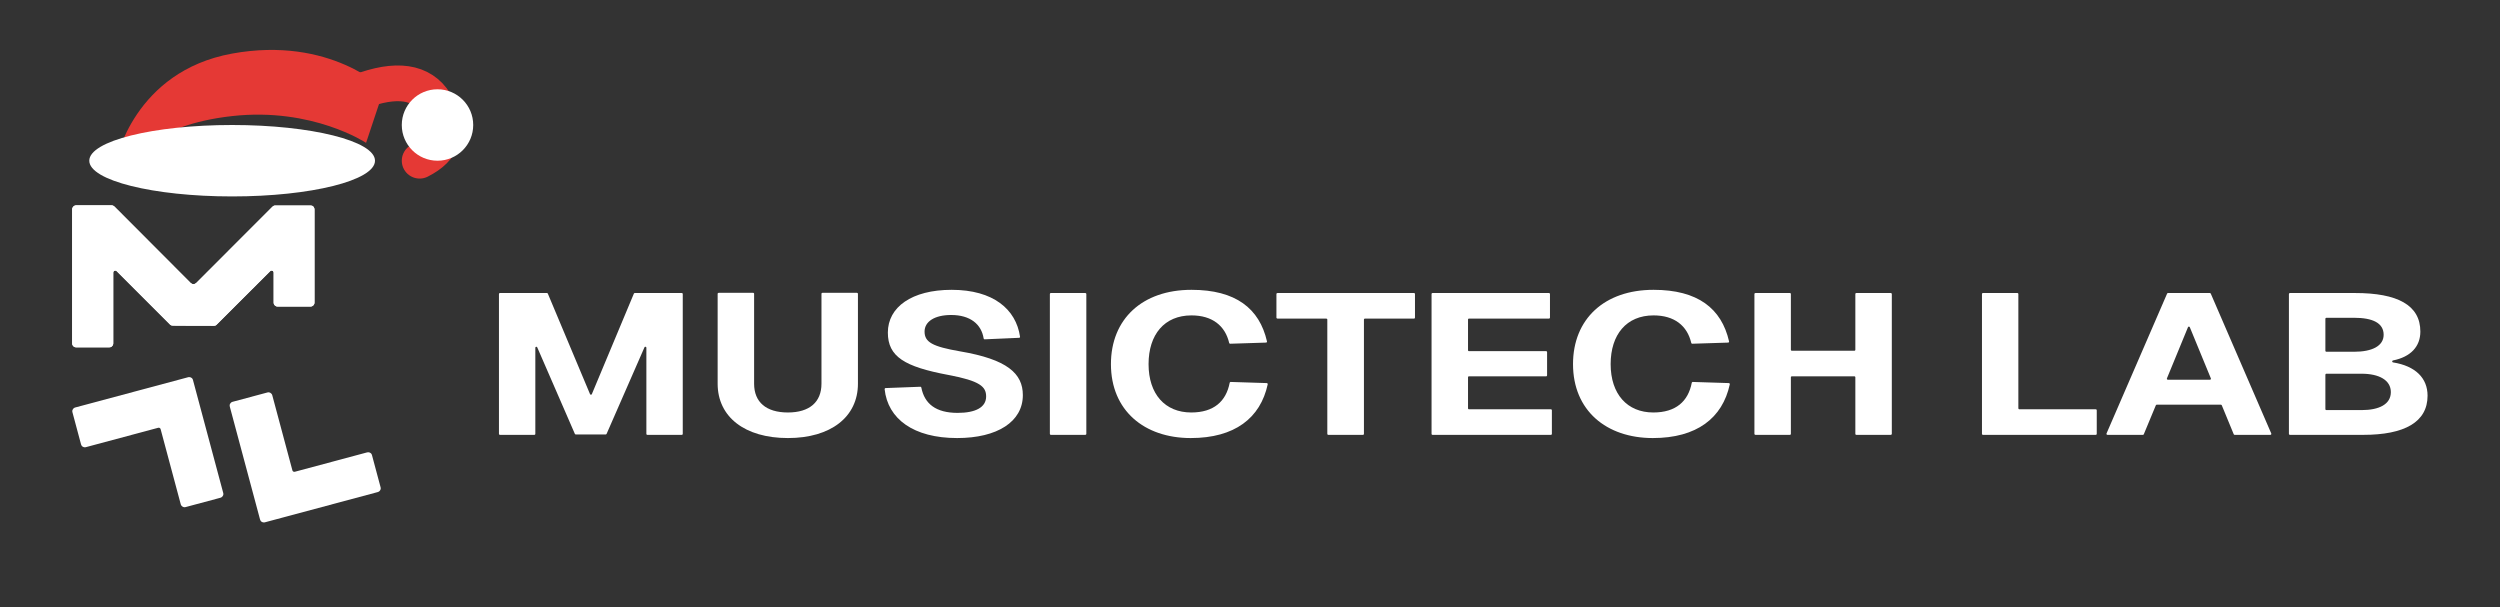 <svg width="280" height="68" viewBox="0 0 280 68" fill="none" xmlns="http://www.w3.org/2000/svg">
<rect x="0" y="0" width="280" height="68" fill="#333333" stroke="none"/>
<!-- Santa hat on top of "M" -->
<g transform="translate(5, 0)">
  <!-- Hat main body (red) -->
  <path d="M8 18 C8 18 10 8 21 6 C32 4 38 10 38 10 L36 16 C36 16 30 12 21 13 C12 14 10 18 8 18 Z" fill="#E53935"/>
  <!-- Hat white trim -->
  <ellipse cx="21" cy="18" rx="16" ry="4" fill="white"/>
  <!-- Hat tip curve -->
  <path d="M36 10 Q42 8 44 12 Q46 16 42 18" stroke="#E53935" stroke-width="4" fill="none" stroke-linecap="round"/>
  <!-- Pompom -->
  <circle cx="44" cy="14" r="4" fill="white"/>
</g>
<path fill-rule="evenodd" clip-rule="evenodd" d="M12.684 34.333C12.684 34.333 12.684 37.317 12.684 38.459C12.684 38.573 12.637 38.687 12.553 38.769C12.47 38.866 12.358 38.899 12.239 38.899C11.36 38.899 9.406 38.899 8.526 38.899C8.408 38.899 8.296 38.866 8.213 38.769C8.13 38.687 8.082 38.573 8.082 38.459C8.082 36.176 8.082 25.74 8.082 23.457C8.082 23.326 8.13 23.228 8.213 23.131C8.296 23.049 8.408 23 8.526 23C9.507 23 11.829 23 12.5 23C12.617 23 12.731 23.049 12.814 23.131C13.785 24.109 19.888 30.224 21.352 31.691C21.436 31.773 21.548 31.822 21.667 31.822C21.785 31.822 21.899 31.773 21.982 31.691C23.446 30.224 29.553 24.125 30.52 23.147C30.603 23.065 30.715 23.017 30.833 23.017C31.497 23.017 33.797 23.017 34.776 23.017C34.893 23.017 35.006 23.049 35.09 23.131C35.174 23.228 35.221 23.343 35.221 23.457C35.221 25.267 35.221 32.083 35.221 33.893C35.221 34.137 35.022 34.333 34.777 34.333C33.902 34.333 31.968 34.333 31.094 34.333C30.848 34.333 30.649 34.137 30.649 33.893C30.649 33.094 30.649 31.398 30.649 30.534C30.649 30.436 30.593 30.354 30.51 30.322C30.425 30.289 30.327 30.305 30.262 30.371C29.002 31.626 25.039 35.589 24.268 36.355C24.185 36.453 24.071 36.486 23.953 36.486C23.172 36.486 20.142 36.486 19.363 36.469C19.247 36.469 19.135 36.437 19.052 36.355C18.284 35.589 14.331 31.626 13.07 30.371C13.005 30.305 12.909 30.289 12.824 30.322C12.739 30.354 12.684 30.436 12.684 30.534C12.684 31.692 12.684 34.333 12.684 34.333Z" fill="white"/>
<path fill-rule="evenodd" clip-rule="evenodd" d="M12.684 34.333C12.684 34.333 12.684 37.317 12.684 38.459C12.684 38.573 12.637 38.687 12.553 38.769C12.47 38.866 12.358 38.899 12.239 38.899C11.36 38.899 9.406 38.899 8.526 38.899C8.408 38.899 8.296 38.866 8.213 38.769C8.13 38.687 8.082 38.573 8.082 38.459C8.082 36.176 8.082 25.74 8.082 23.457C8.082 23.326 8.13 23.228 8.213 23.131C8.296 23.049 8.408 23 8.526 23C9.507 23 11.829 23 12.5 23C12.617 23 12.731 23.049 12.814 23.131C13.785 24.109 19.888 30.224 21.352 31.691C21.436 31.773 21.548 31.822 21.667 31.822C21.785 31.822 21.899 31.773 21.982 31.691C23.446 30.224 29.553 24.125 30.52 23.147C30.603 23.065 30.715 23.017 30.833 23.017C31.497 23.017 33.797 23.017 34.776 23.017C34.893 23.017 35.006 23.049 35.09 23.131C35.174 23.228 35.221 23.343 35.221 23.457C35.221 25.267 35.221 32.083 35.221 33.893C35.221 34.137 35.022 34.333 34.777 34.333C33.902 34.333 31.968 34.333 31.094 34.333C30.848 34.333 30.649 34.137 30.649 33.893C30.649 33.094 30.649 31.398 30.649 30.534C30.649 30.436 30.593 30.354 30.51 30.322C30.425 30.289 30.327 30.305 30.262 30.371C29.002 31.626 25.039 35.589 24.268 36.355C24.185 36.453 24.071 36.486 23.953 36.486C23.172 36.486 20.142 36.486 19.363 36.469C19.247 36.469 19.135 36.437 19.052 36.355C18.284 35.589 14.331 31.626 13.07 30.371C13.005 30.305 12.909 30.289 12.824 30.322C12.739 30.354 12.684 30.436 12.684 30.534C12.684 31.692 12.684 34.333 12.684 34.333Z" fill="white"/>
<path d="M20.244 56.479C20.274 56.593 20.35 56.689 20.451 56.748C20.551 56.807 20.674 56.823 20.784 56.794C21.697 56.549 23.792 55.988 24.69 55.747C24.8 55.718 24.898 55.642 24.955 55.541C25.028 55.435 25.031 55.318 25 55.205C24.458 53.179 22.156 44.589 21.613 42.563C21.583 42.45 21.522 42.35 21.406 42.294C21.306 42.235 21.183 42.219 21.073 42.249C19.057 42.789 10.441 45.097 8.425 45.638C8.315 45.667 8.217 45.742 8.16 45.844C8.087 45.95 8.084 46.067 8.115 46.18C8.343 47.031 8.848 48.917 9.076 49.767C9.107 49.881 9.167 49.982 9.283 50.037C9.383 50.096 9.506 50.112 9.616 50.083C11.175 49.665 16.578 48.217 17.712 47.913C17.775 47.896 17.844 47.901 17.886 47.932C17.944 47.961 17.975 48.012 17.99 48.068C18.304 49.24 19.813 54.871 20.244 56.479Z" fill="white"/>
<path d="M30.495 44.27C30.465 44.156 30.388 44.06 30.288 44.001C30.188 43.942 30.065 43.925 29.955 43.955C29.041 44.2 26.946 44.761 26.049 45.002C25.938 45.031 25.841 45.106 25.783 45.208C25.71 45.313 25.708 45.431 25.738 45.544C26.281 47.57 28.583 56.16 29.126 58.186C29.156 58.299 29.217 58.399 29.333 58.454C29.433 58.513 29.555 58.53 29.666 58.5C31.682 57.96 40.297 55.651 42.313 55.111C42.424 55.081 42.522 55.006 42.579 54.905C42.652 54.799 42.654 54.682 42.624 54.569C42.396 53.718 41.89 51.831 41.663 50.982C41.632 50.867 41.572 50.767 41.456 50.712C41.355 50.653 41.233 50.637 41.122 50.666C39.563 51.084 34.161 52.532 33.026 52.836C32.964 52.852 32.895 52.847 32.853 52.816C32.794 52.788 32.764 52.737 32.748 52.68C32.434 51.508 30.926 45.878 30.495 44.27Z" fill="white"/>
<path d="M55.883 48.593C55.883 48.655 55.929 48.704 55.994 48.704C56.569 48.704 59.27 48.704 59.846 48.704C59.91 48.704 59.957 48.655 59.957 48.593C59.957 47.646 59.957 40.906 59.957 38.945C59.957 38.892 59.994 38.847 60.05 38.837C60.096 38.826 60.152 38.853 60.17 38.901C61.015 40.83 64.059 47.834 64.384 48.593C64.403 48.633 64.449 48.659 64.486 48.659C64.941 48.659 67.382 48.659 67.837 48.659C67.883 48.659 67.92 48.633 67.939 48.593C68.264 47.835 71.336 40.822 72.181 38.898C72.199 38.85 72.255 38.823 72.301 38.834C72.357 38.844 72.394 38.89 72.394 38.943C72.394 40.899 72.394 47.645 72.394 48.593C72.394 48.655 72.441 48.704 72.505 48.704C73.081 48.704 75.782 48.704 76.357 48.704C76.422 48.704 76.469 48.655 76.469 48.593V32.929C76.469 32.868 76.422 32.818 76.357 32.818C75.643 32.818 71.689 32.818 71.094 32.818C71.048 32.818 71.011 32.845 70.993 32.887C70.631 33.75 66.955 42.554 66.287 44.141C66.278 44.183 66.231 44.21 66.185 44.21C66.148 44.21 66.101 44.183 66.082 44.141C65.424 42.555 61.721 33.749 61.358 32.886C61.34 32.845 61.303 32.818 61.256 32.818C60.662 32.818 56.709 32.818 55.994 32.818C55.929 32.818 55.883 32.868 55.883 32.929C55.883 34.266 55.883 47.256 55.883 48.593Z" fill="white"/>
<path d="M88.246 49.062C93.054 49.062 96.089 46.691 96.089 42.976C96.089 42.976 96.089 34.011 96.089 32.907C96.089 32.845 96.034 32.796 95.978 32.796C95.393 32.796 92.701 32.796 92.117 32.796C92.052 32.796 92.005 32.845 92.005 32.907C92.005 34.011 92.005 42.976 92.005 42.976C92.005 45.035 90.66 46.198 88.246 46.198C85.805 46.198 84.46 45.035 84.46 42.976C84.46 42.976 84.46 34.011 84.46 32.907C84.46 32.845 84.413 32.796 84.348 32.796C83.764 32.796 81.072 32.796 80.487 32.796C80.432 32.796 80.376 32.845 80.376 32.907C80.376 34.011 80.376 42.976 80.376 42.976C80.376 46.691 83.411 49.062 88.246 49.062Z" fill="white"/>
<path d="M107.199 49.062C111.709 49.062 114.559 47.227 114.559 44.252C114.559 41.835 112.814 40.247 107.524 39.351C104.433 38.815 103.551 38.323 103.551 37.136C103.551 36.017 104.674 35.279 106.531 35.279C108.665 35.279 109.918 36.31 110.169 37.911C110.178 37.966 110.225 38.006 110.28 38.004C110.837 37.98 113.538 37.862 114.141 37.835C114.169 37.834 114.206 37.82 114.225 37.795C114.243 37.771 114.253 37.74 114.243 37.709C113.798 34.64 111.246 32.46 106.586 32.46C102.103 32.46 99.44 34.407 99.44 37.248C99.44 39.955 101.324 41.075 106.206 41.992C109.779 42.663 110.447 43.311 110.447 44.408C110.447 45.617 109.269 46.243 107.255 46.243C104.823 46.243 103.542 45.226 103.189 43.406C103.18 43.352 103.134 43.314 103.078 43.316C102.53 43.336 99.783 43.441 99.18 43.464C99.152 43.465 99.124 43.479 99.105 43.503C99.087 43.525 99.078 43.556 99.078 43.586C99.43 46.92 102.317 49.062 107.199 49.062Z" fill="white"/>
<path d="M117.585 48.593C117.585 48.655 117.631 48.704 117.696 48.704C118.281 48.704 120.973 48.704 121.558 48.704C121.613 48.704 121.669 48.655 121.669 48.593V32.929C121.669 32.868 121.613 32.818 121.558 32.818C120.973 32.818 118.281 32.818 117.696 32.818C117.631 32.818 117.585 32.868 117.585 32.929C117.585 34.266 117.585 47.256 117.585 48.593Z" fill="white"/>
<path d="M133.363 49.062C138.273 49.062 141.169 46.831 141.985 43.039C141.985 43.007 141.985 42.974 141.957 42.948C141.939 42.922 141.911 42.906 141.874 42.905C141.234 42.885 138.393 42.795 137.837 42.778C137.781 42.776 137.735 42.815 137.725 42.868C137.326 44.96 135.934 46.198 133.419 46.198C130.486 46.198 128.639 44.14 128.639 40.783C128.639 37.472 130.411 35.324 133.446 35.324C135.767 35.324 137.215 36.475 137.669 38.413C137.679 38.464 137.725 38.5 137.781 38.498C138.319 38.481 141.15 38.391 141.791 38.371C141.828 38.37 141.856 38.354 141.883 38.328C141.902 38.302 141.911 38.268 141.902 38.235C141.057 34.537 138.384 32.46 133.446 32.46C127.943 32.46 124.425 35.727 124.425 40.783C124.425 45.974 128.156 49.062 133.363 49.062Z" fill="white"/>
<path d="M148.659 48.593C148.659 48.655 148.705 48.704 148.761 48.704C149.345 48.704 152.065 48.704 152.65 48.704C152.715 48.704 152.761 48.655 152.761 48.593C152.761 47.401 152.761 36.985 152.761 35.793C152.761 35.764 152.77 35.735 152.798 35.715C152.817 35.693 152.844 35.682 152.872 35.682C153.596 35.682 157.643 35.682 158.367 35.682C158.404 35.682 158.432 35.67 158.451 35.65C158.469 35.628 158.478 35.6 158.478 35.571C158.478 35.114 158.478 33.386 158.478 32.929C158.478 32.9 158.469 32.872 158.451 32.85C158.432 32.83 158.404 32.818 158.367 32.818C157.049 32.818 144.389 32.818 143.071 32.818C143.043 32.818 143.016 32.83 142.997 32.85C142.969 32.872 142.96 32.9 142.96 32.929C142.96 33.386 142.96 35.114 142.96 35.571C142.96 35.632 143.015 35.682 143.071 35.682C143.795 35.682 147.823 35.682 148.547 35.682C148.603 35.682 148.659 35.731 148.659 35.793C148.659 36.985 148.659 47.401 148.659 48.593Z" fill="white"/>
<path d="M160.334 48.593C160.334 48.655 160.381 48.704 160.446 48.704C161.662 48.704 172.483 48.704 173.699 48.704C173.764 48.704 173.811 48.655 173.811 48.593C173.811 48.137 173.811 46.408 173.811 45.951C173.811 45.89 173.764 45.841 173.699 45.841C172.716 45.841 165.513 45.841 164.53 45.841C164.465 45.841 164.418 45.79 164.418 45.729C164.418 45.185 164.418 42.804 164.418 42.26C164.418 42.23 164.427 42.201 164.446 42.181C164.464 42.16 164.493 42.148 164.53 42.148C165.476 42.148 172.215 42.148 173.161 42.148C173.198 42.148 173.226 42.136 173.245 42.116C173.263 42.095 173.273 42.067 173.273 42.037C173.273 41.586 173.273 39.891 173.273 39.44C173.273 39.41 173.263 39.383 173.245 39.361C173.226 39.341 173.198 39.329 173.161 39.329C172.215 39.329 165.476 39.329 164.53 39.329C164.493 39.329 164.464 39.318 164.446 39.296C164.427 39.276 164.418 39.247 164.418 39.218C164.418 38.678 164.418 36.333 164.418 35.793C164.418 35.764 164.427 35.735 164.446 35.715C164.464 35.693 164.493 35.682 164.53 35.682C165.495 35.682 172.521 35.682 173.486 35.682C173.514 35.682 173.542 35.67 173.57 35.65C173.588 35.628 173.597 35.6 173.597 35.571V32.929C173.597 32.9 173.588 32.872 173.57 32.85C173.542 32.83 173.514 32.818 173.486 32.818C172.28 32.818 161.652 32.818 160.446 32.818C160.381 32.818 160.334 32.868 160.334 32.929C160.334 34.266 160.334 47.256 160.334 48.593Z" fill="white"/>
<path d="M185.116 49.062C190.026 49.062 192.922 46.831 193.738 43.039C193.738 43.007 193.738 42.974 193.71 42.948C193.692 42.922 193.664 42.906 193.627 42.905C192.987 42.885 190.146 42.795 189.59 42.778C189.534 42.776 189.487 42.815 189.478 42.868C189.079 44.96 187.687 46.198 185.172 46.198C182.248 46.198 180.392 44.14 180.392 40.783C180.392 37.472 182.164 35.324 185.199 35.324C187.529 35.324 188.968 36.475 189.422 38.413C189.432 38.464 189.478 38.5 189.534 38.498C190.072 38.481 192.903 38.391 193.553 38.371C193.581 38.37 193.608 38.354 193.636 38.328C193.655 38.302 193.664 38.268 193.655 38.235C192.81 34.537 190.137 32.46 185.199 32.46C179.696 32.46 176.178 35.727 176.178 40.783C176.178 45.974 179.909 49.062 185.116 49.062Z" fill="white"/>
<path d="M196.495 48.593C196.495 48.655 196.55 48.704 196.606 48.704C197.191 48.704 199.882 48.704 200.467 48.704C200.532 48.704 200.578 48.655 200.578 48.593C200.578 47.804 200.578 43.049 200.578 42.26C200.578 42.198 200.625 42.148 200.69 42.148C201.525 42.148 206.853 42.148 207.688 42.148C207.753 42.148 207.799 42.198 207.799 42.26C207.799 43.049 207.799 47.804 207.799 48.593C207.799 48.655 207.846 48.704 207.911 48.704C208.495 48.704 211.187 48.704 211.772 48.704C211.827 48.704 211.883 48.655 211.883 48.593C211.883 47.256 211.883 34.266 211.883 32.929C211.883 32.868 211.827 32.818 211.772 32.818C211.187 32.818 208.495 32.818 207.911 32.818C207.846 32.818 207.799 32.868 207.799 32.929C207.799 33.712 207.799 38.39 207.799 39.174C207.799 39.235 207.753 39.284 207.688 39.284C206.853 39.284 201.525 39.284 200.69 39.284C200.625 39.284 200.578 39.235 200.578 39.174C200.578 38.39 200.578 33.712 200.578 32.929C200.578 32.868 200.532 32.818 200.467 32.818C199.882 32.818 197.191 32.818 196.606 32.818C196.55 32.818 196.495 32.868 196.495 32.929V48.593Z" fill="white"/>
<path d="M221.981 48.593C221.981 48.655 222.028 48.704 222.093 48.704C223.271 48.704 233.546 48.704 234.724 48.704C234.752 48.704 234.789 48.693 234.808 48.671C234.827 48.651 234.836 48.623 234.836 48.593C234.836 48.137 234.836 46.408 234.836 45.951C234.836 45.922 234.827 45.894 234.808 45.873C234.789 45.852 234.752 45.841 234.724 45.841C233.787 45.841 227.114 45.841 226.167 45.841C226.139 45.841 226.111 45.828 226.093 45.808C226.074 45.787 226.056 45.759 226.056 45.729C226.056 44.536 226.056 34.121 226.056 32.929C226.056 32.868 226.009 32.818 225.944 32.818C225.369 32.818 222.668 32.818 222.093 32.818C222.028 32.818 221.981 32.868 221.981 32.929C221.981 34.266 221.981 47.256 221.981 48.593Z" fill="white"/>
<path d="M235.93 48.549C235.921 48.583 235.921 48.623 235.94 48.654C235.968 48.685 235.996 48.704 236.033 48.704C236.747 48.704 239.523 48.704 240.005 48.704C240.052 48.704 240.098 48.677 240.107 48.635C240.293 48.201 241.267 45.829 241.453 45.394C241.471 45.352 241.509 45.325 241.555 45.325C242.27 45.325 248.015 45.325 248.739 45.325C248.776 45.325 248.822 45.352 248.841 45.394C249.017 45.829 250.001 48.201 250.177 48.635C250.196 48.677 250.233 48.704 250.279 48.704C250.771 48.704 253.556 48.704 254.28 48.704C254.317 48.704 254.354 48.685 254.373 48.654C254.391 48.623 254.391 48.583 254.382 48.549C253.695 46.976 248.052 33.934 247.606 32.885C247.588 32.844 247.542 32.818 247.505 32.818C246.948 32.818 243.374 32.818 242.817 32.818C242.771 32.818 242.734 32.844 242.715 32.885C242.26 33.934 236.617 46.976 235.93 48.549ZM242.799 42.529C242.761 42.529 242.724 42.51 242.706 42.48C242.687 42.449 242.678 42.409 242.697 42.376C243.031 41.554 244.636 37.674 245.054 36.647C245.073 36.606 245.11 36.579 245.156 36.579C245.203 36.579 245.24 36.606 245.258 36.647C245.685 37.674 247.282 41.554 247.616 42.376C247.634 42.409 247.625 42.449 247.606 42.48C247.588 42.51 247.551 42.529 247.514 42.529C246.753 42.529 243.56 42.529 242.799 42.529Z" fill="white"/>
<path d="M256.359 48.593C256.359 48.623 256.378 48.651 256.396 48.671C256.415 48.693 256.443 48.704 256.47 48.704C257.464 48.704 264.684 48.704 264.684 48.704C269.307 48.704 271.887 47.273 271.887 44.318C271.887 42.345 270.532 40.988 268.017 40.589C267.961 40.581 267.924 40.536 267.924 40.482C267.924 40.429 267.961 40.383 268.007 40.372C269.984 39.978 271.08 38.825 271.08 37.136C271.08 34.161 268.499 32.818 263.775 32.818C263.775 32.818 257.399 32.818 256.47 32.818C256.443 32.818 256.415 32.83 256.396 32.85C256.378 32.872 256.359 32.9 256.359 32.929C256.359 34.266 256.359 47.256 256.359 48.593ZM260.554 39.397C260.526 39.397 260.499 39.385 260.48 39.364C260.452 39.343 260.443 39.315 260.443 39.285C260.443 38.73 260.443 36.258 260.443 35.703C260.443 35.674 260.452 35.646 260.48 35.625C260.499 35.604 260.526 35.592 260.554 35.592C261.12 35.592 263.664 35.592 263.664 35.592C265.733 35.592 266.968 36.174 266.968 37.495C266.968 38.748 265.678 39.397 263.664 39.397C263.664 39.397 261.12 39.397 260.554 39.397ZM260.554 45.93C260.489 45.93 260.443 45.88 260.443 45.818C260.443 45.237 260.443 42.549 260.443 41.968C260.443 41.907 260.489 41.857 260.554 41.857C261.204 41.857 264.499 41.857 264.499 41.857C266.457 41.857 267.775 42.574 267.775 43.916C267.775 45.281 266.457 45.93 264.499 45.93C264.499 45.93 261.204 45.93 260.554 45.93Z" fill="white"/>
</svg>
